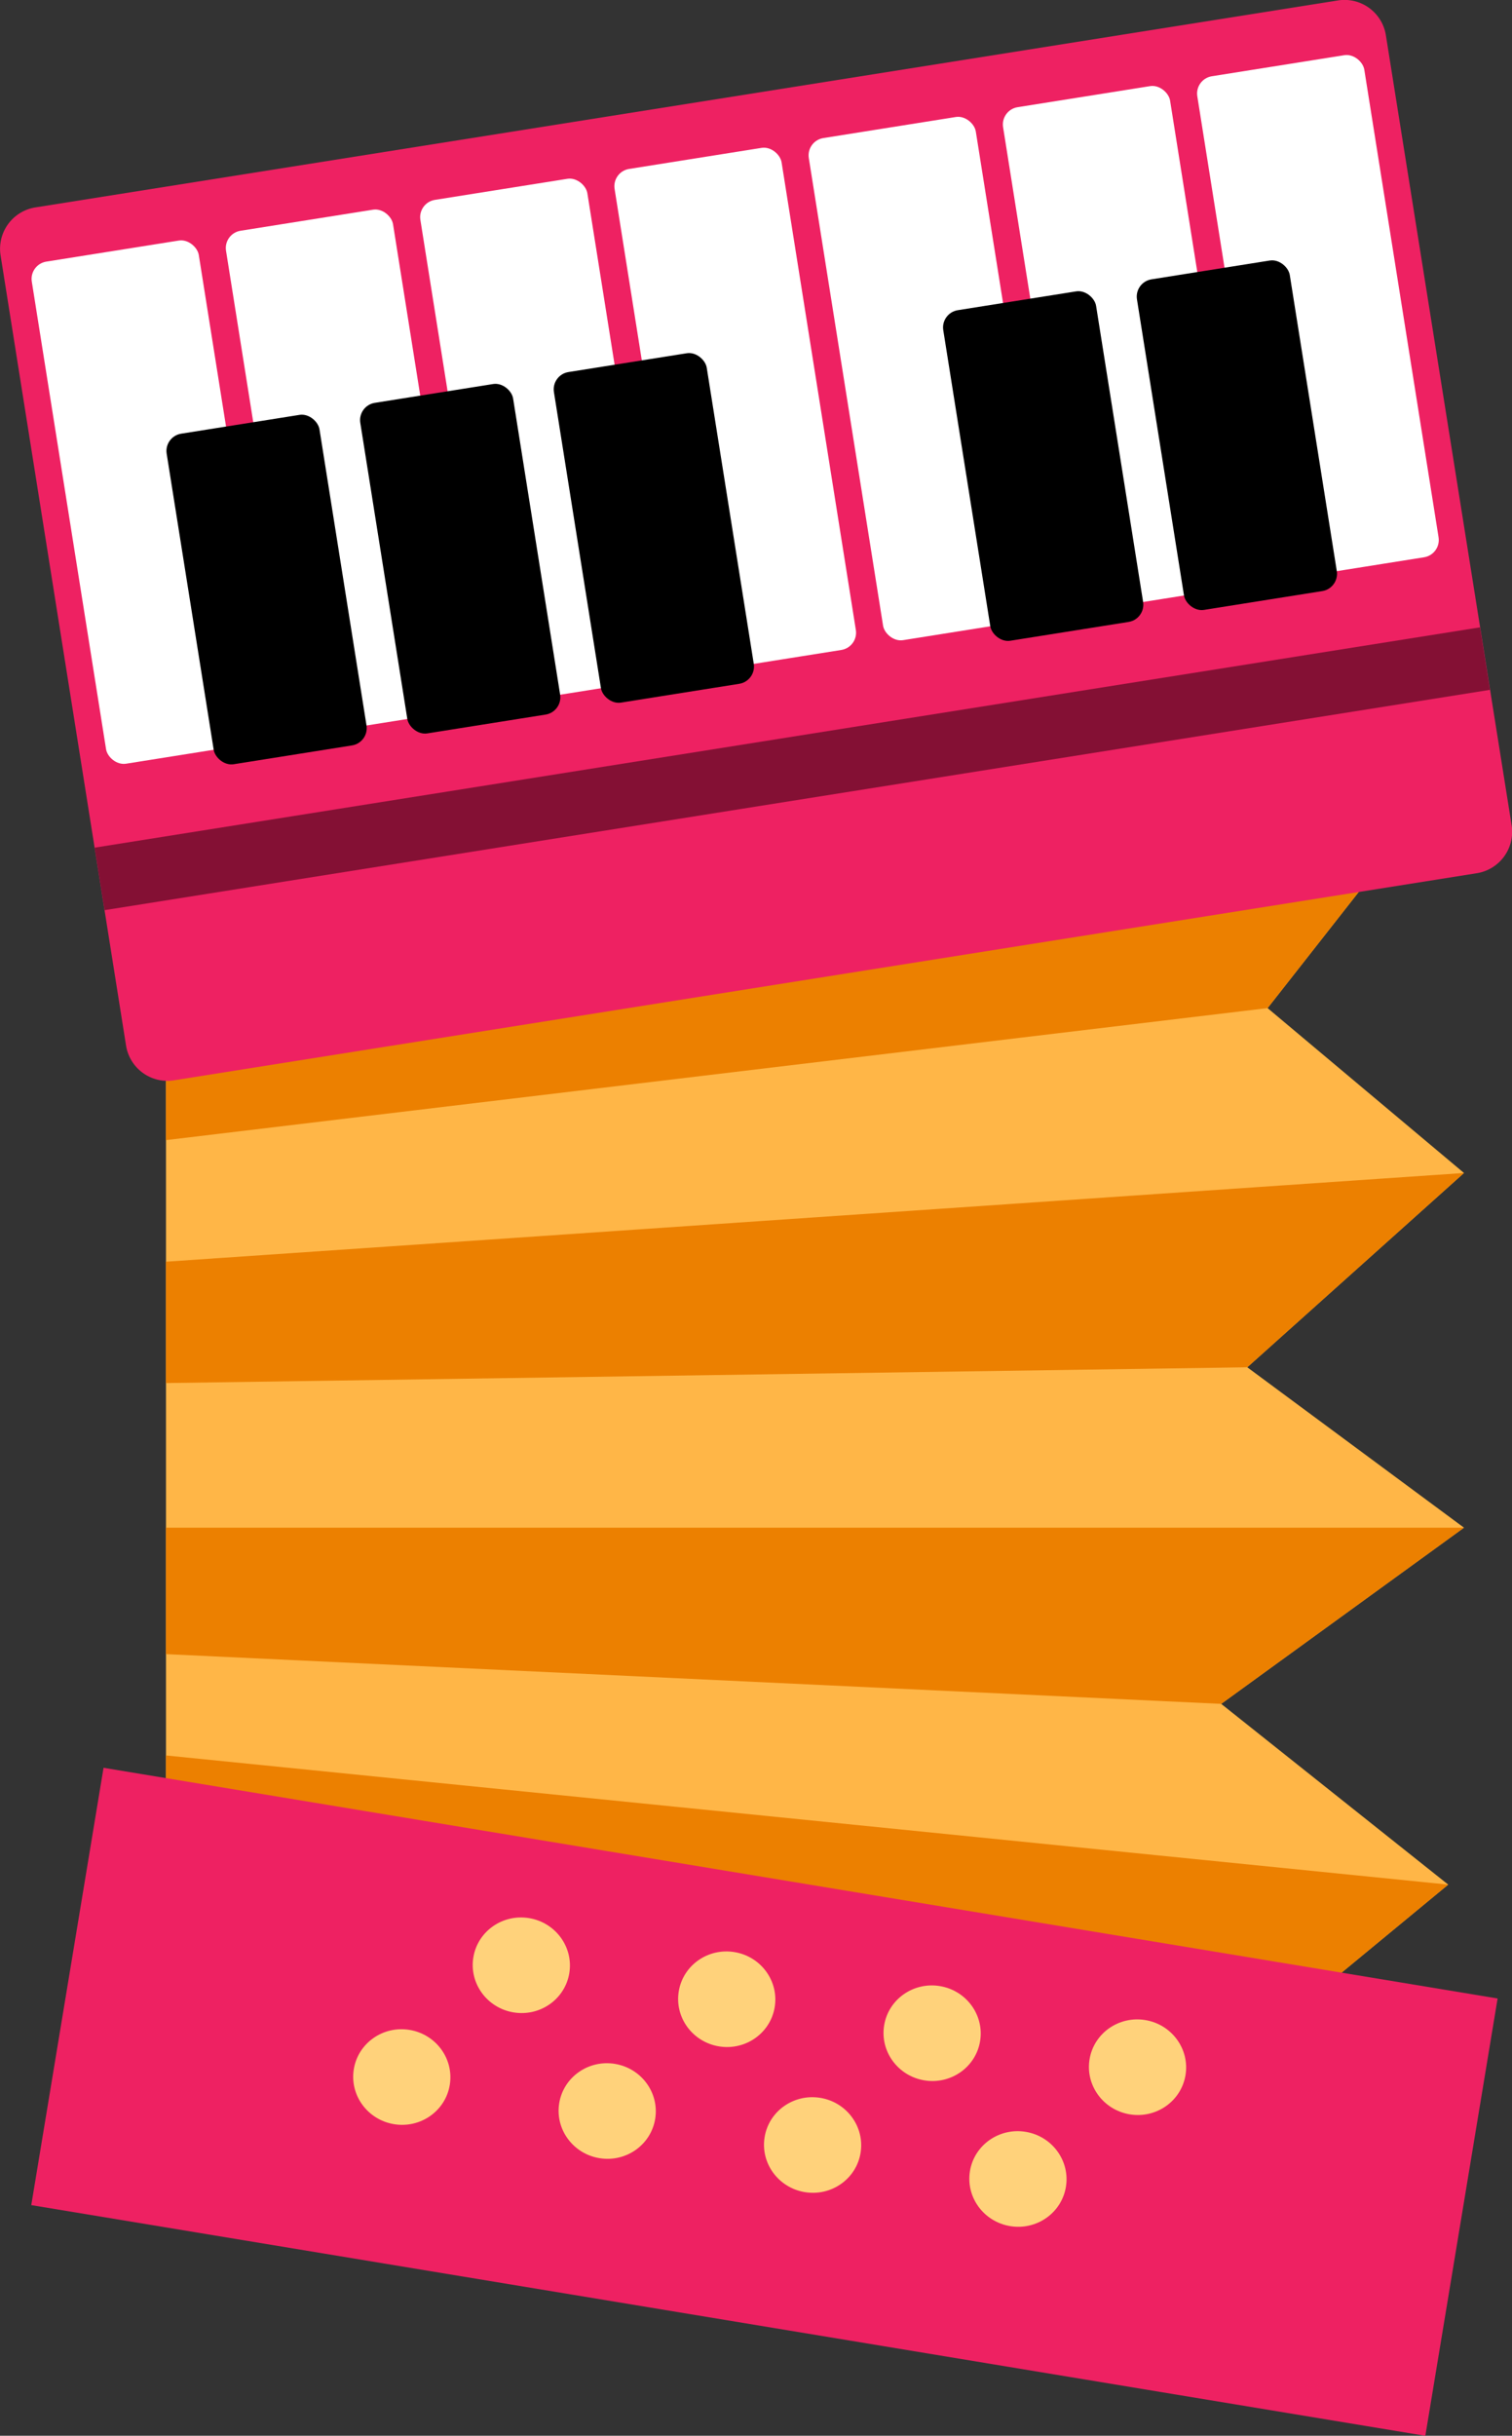 <svg id="_2" data-name="2" xmlns="http://www.w3.org/2000/svg" viewBox="0 0 223.27 359.43"><rect x="0" y="0" width="223.27" height="359.43" fill="#333333" stroke="none"/><defs><style>.cls-1{fill:#ffb647;}.cls-2{fill:#ec8000;}.cls-3{fill:#ee2162;}.cls-4{fill:#ffd27b;}.cls-5{fill:#fff;}.cls-6{fill:#841034;}</style></defs><title>Accordion</title><polygon class="cls-1" points="216.18 225.43 180.33 251.43 213.85 278.1 172.64 312.1 24.51 273.76 24.51 153.09 211.51 117.77 187.18 148.76 216.18 173.09 184.18 201.76 216.18 225.43"/><polygon class="cls-2" points="216.18 173.09 184.18 201.76 24.51 204.09 24.51 186.18 216.18 173.09"/><polygon class="cls-2" points="216.18 225.43 180.33 251.43 24.51 244.09 24.51 225.43 216.18 225.43"/><polygon class="cls-2" points="213.85 278.1 172.64 312.1 24.51 273.76 24.51 259.04 213.85 278.1"/><polygon class="cls-2" points="211.51 117.77 187.18 148.76 24.51 168.24 24.51 153.09 211.51 117.77"/><rect class="cls-3" x="20.36" y="285.85" width="208.65" height="65.41" transform="translate(41.84 -24.48) rotate(9.39)"/><ellipse class="cls-4" cx="88.75" cy="298.38" rx="7.05" ry="7.18" transform="translate(-231.88 328.88) rotate(-80.61)"/><ellipse class="cls-4" cx="119.08" cy="303.39" rx="7.05" ry="7.18" transform="translate(-211.44 363) rotate(-80.61)"/><ellipse class="cls-4" cx="149.4" cy="308.41" rx="7.05" ry="7.18" transform="translate(-191.01 397.11) rotate(-80.61)"/><ellipse class="cls-4" cx="179.73" cy="313.42" rx="7.05" ry="7.18" transform="translate(-170.57 431.23) rotate(-80.61)"/><ellipse class="cls-4" cx="71.1" cy="314.87" rx="7.05" ry="7.18" transform="translate(-262.92 325.27) rotate(-80.61)"/><ellipse class="cls-4" cx="101.43" cy="319.89" rx="7.05" ry="7.18" transform="translate(-242.49 359.39) rotate(-80.61)"/><ellipse class="cls-4" cx="131.75" cy="324.9" rx="7.05" ry="7.18" transform="translate(-222.05 393.5) rotate(-80.61)"/><ellipse class="cls-4" cx="162.08" cy="329.91" rx="7.05" ry="7.18" transform="translate(-201.62 427.62) rotate(-80.61)"/><path class="cls-3" d="M216.4,13.51,235,130.28a6.19,6.19,0,0,1-5.25,7L37.57,167.81a6.19,6.19,0,0,1-7.17-5L11.84,46a6.19,6.19,0,0,1,5.26-7L209.24,8.49A6.19,6.19,0,0,1,216.4,13.51Z" transform="translate(-11.77 -8.41)"/><rect class="cls-5" x="21.8" y="44.99" width="24.97" height="75.02" rx="2.58" ry="2.58" transform="translate(-24.3 -2) rotate(-9.03)"/><rect class="cls-5" x="50.48" y="40.44" width="24.97" height="75.02" rx="2.58" ry="2.58" transform="translate(-23.23 2.44) rotate(-9.03)"/><rect class="cls-5" x="79.17" y="35.88" width="24.97" height="75.02" rx="2.58" ry="2.58" transform="translate(-22.15 6.89) rotate(-9.03)"/><rect class="cls-5" x="107.85" y="31.32" width="24.97" height="75.02" rx="2.58" ry="2.58" transform="translate(-21.08 11.33) rotate(-9.03)"/><rect class="cls-5" x="136.53" y="26.76" width="24.97" height="75.02" rx="2.58" ry="2.58" transform="translate(-20.01 15.78) rotate(-9.03)"/><rect class="cls-5" x="165.22" y="22.2" width="24.97" height="75.02" rx="2.58" ry="2.58" transform="translate(-18.94 20.23) rotate(-9.03)"/><rect class="cls-5" x="193.9" y="17.64" width="24.97" height="75.02" rx="2.58" ry="2.58" transform="translate(-17.87 24.67) rotate(-9.03)"/><rect x="39.71" y="70.71" width="22.85" height="49.39" rx="2.58" ry="2.58" transform="translate(-26.11 0.8) rotate(-9.03)"/><rect x="68.3" y="66.16" width="22.85" height="49.39" rx="2.58" ry="2.58" transform="translate(-25.04 5.23) rotate(-9.03)"/><rect x="96.9" y="61.62" width="22.85" height="49.39" rx="2.58" ry="2.58" transform="translate(-23.98 9.66) rotate(-9.03)"/><rect x="154.39" y="52.48" width="22.85" height="49.39" rx="2.58" ry="2.58" transform="translate(-21.83 18.58) rotate(-9.03)"/><rect x="182.99" y="47.93" width="22.85" height="49.39" rx="2.58" ry="2.58" transform="translate(-20.76 23.01) rotate(-9.03)"/><rect class="cls-6" x="25.2" y="117.18" width="207.13" height="9.34" transform="translate(-29.3 13.31) rotate(-9.03)"/></svg>